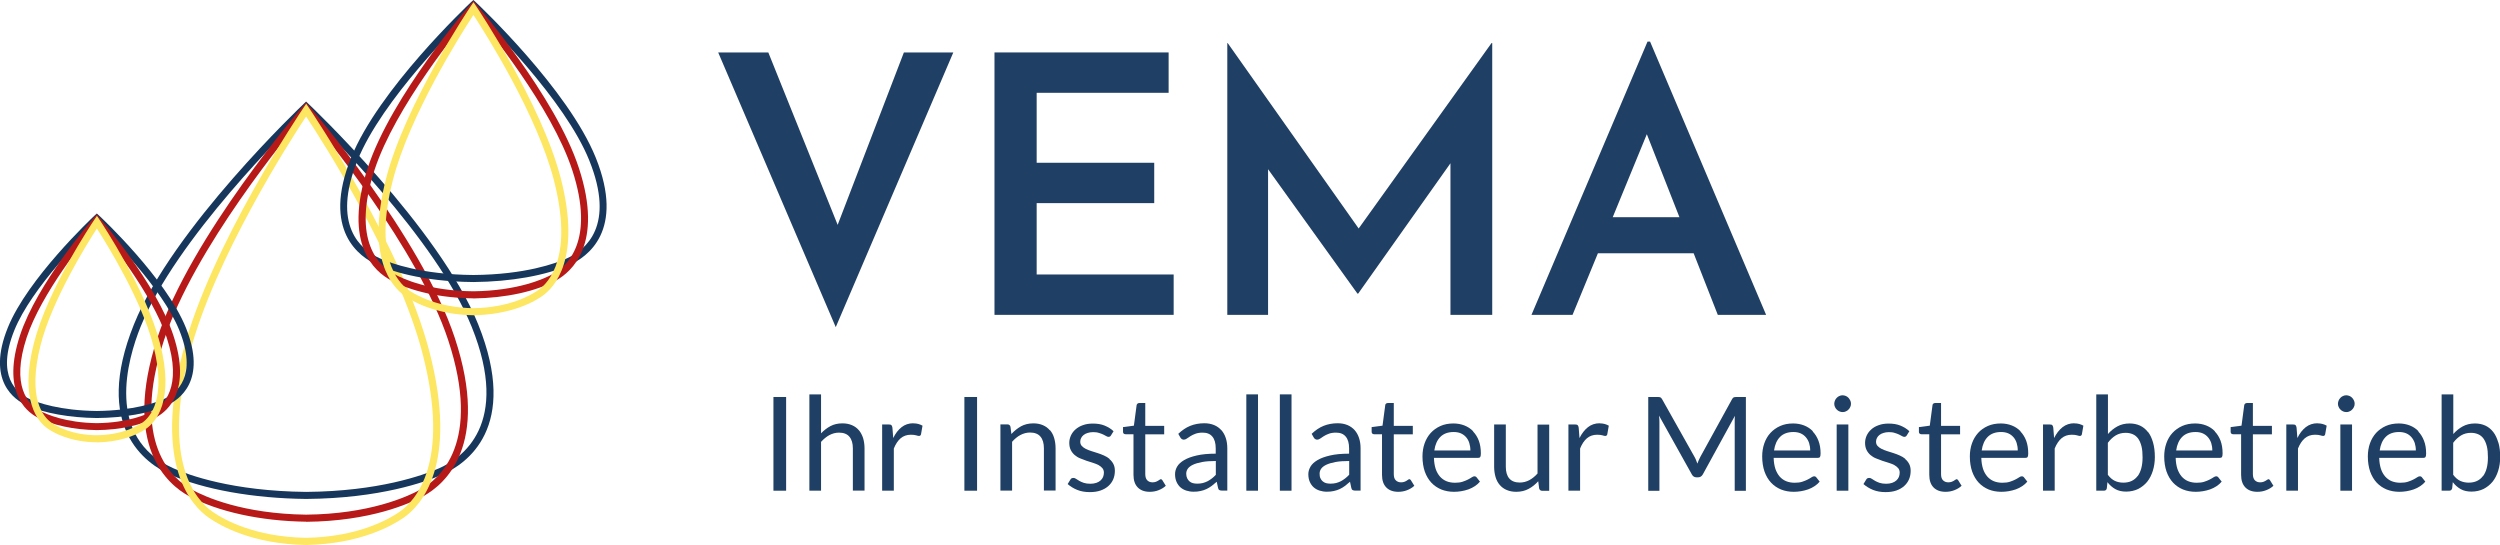<svg xmlns="http://www.w3.org/2000/svg" id="Ebene_1" viewBox="0 0 248.37 54.14"><g><path d="M158.75,25.16h9.51l2.4,6.12h4.8l-11.53-27.15h-.25l-11.53,27.15h4.08l2.52-6.12ZM160.22,21.58l3.39-8.25,3.24,8.25h-6.63Z" fill="#1f3f64"></path><polygon points="102.99 20.18 114.67 20.18 114.67 16.17 102.99 16.17 102.99 9.22 116.1 9.22 116.1 5.21 98.8 5.21 98.8 31.28 116.6 31.28 116.6 27.27 102.99 27.27 102.99 20.18" fill="#1f3f64"></polygon><polygon points="134.98 22.7 121.97 4.28 121.93 4.28 121.93 31.28 125.98 31.28 125.98 16.81 134.86 29.17 134.93 29.17 144.1 16.22 144.1 31.28 148.25 31.28 148.25 4.28 148.18 4.28 134.98 22.7" fill="#1f3f64"></polygon><polygon points="83.22 22.34 76.33 5.21 71.35 5.21 83.03 32.5 94.71 5.21 89.8 5.21 83.22 22.34" fill="#1f3f64"></polygon><rect x="123.82" y="39.18" width="1.16" height="9.57" fill="#1f3f64"></rect><rect x="127.15" y="39.18" width="1.16" height="9.57" fill="#1f3f64"></rect><path d="M140.02,47.6s-.08.02-.12.05c-.04.03-.1.07-.16.11s-.14.08-.23.11c-.09.03-.19.05-.32.05-.21,0-.39-.07-.52-.2-.14-.13-.2-.34-.2-.62v-3.95h1.89v-.84h-1.89v-2.27h-.59c-.07,0-.13.02-.18.06-.05.04-.08.09-.08.16l-.27,2.03-1.08.14v.46c0,.09.02.15.07.19.05.04.11.06.17.06h.79v4.03c0,.55.14.96.42,1.25.28.29.68.44,1.2.44.3,0,.59-.05.87-.16.28-.11.52-.25.72-.44l-.34-.55c-.05-.07-.1-.11-.16-.11Z" fill="#1f3f64"></path><path d="M90.74,42.05c-.45,0-.84.13-1.17.39-.33.26-.61.62-.83,1.08l-.08-1.03c-.02-.12-.05-.2-.1-.25s-.13-.07-.26-.07h-.66v6.58h1.16v-4.19c.18-.45.41-.79.68-1.02.27-.23.61-.35,1.01-.35.22,0,.4.02.53.06.12.04.22.06.28.06.1,0,.17-.05.2-.16l.15-.86c-.13-.07-.26-.13-.41-.17-.15-.04-.31-.06-.49-.06Z" fill="#1f3f64"></path><path d="M134.59,42.74c-.2-.22-.44-.39-.72-.51-.29-.12-.61-.18-.98-.18-.51,0-.98.09-1.4.26-.42.17-.81.44-1.18.79l.21.37c.03.06.08.11.14.15.06.04.13.06.2.06.1,0,.2-.04.3-.11.1-.07.22-.15.36-.24.14-.09.31-.17.5-.24.19-.07.43-.11.71-.11.43,0,.75.13.97.4.22.26.33.65.33,1.17v.52c-.75,0-1.38.06-1.89.18-.52.12-.93.27-1.25.46-.32.19-.55.4-.69.64-.14.24-.22.49-.22.75,0,.3.05.56.15.78.1.22.23.4.39.54.16.14.36.25.58.32.22.07.46.11.72.11s.48-.02.69-.07c.21-.04.4-.11.58-.19.18-.08.36-.19.52-.31.16-.12.33-.26.51-.42l.13.61c.02.11.07.19.14.22.07.04.16.05.27.05h.51v-4.21c0-.37-.05-.71-.15-1.01-.1-.31-.25-.57-.44-.79ZM134.04,47.16c-.13.14-.26.26-.4.37-.14.11-.28.2-.43.28-.15.08-.31.13-.48.18-.17.04-.35.06-.56.06-.15,0-.29-.02-.42-.05s-.24-.1-.34-.18c-.1-.08-.17-.18-.23-.31-.06-.13-.08-.28-.08-.45,0-.18.05-.35.16-.5.11-.15.28-.28.51-.39s.54-.2.91-.27c.37-.07.83-.1,1.36-.1v1.36Z" fill="#1f3f64"></path><path d="M121.34,42.74c-.2-.22-.43-.39-.72-.51-.29-.12-.61-.18-.98-.18-.51,0-.98.09-1.4.26-.42.17-.81.44-1.18.79l.21.37c.03.06.08.11.14.15.06.04.13.06.2.06.1,0,.2-.04.3-.11.1-.07.22-.15.36-.24s.31-.17.5-.24c.19-.07.43-.11.71-.11.43,0,.75.13.97.4.22.26.33.65.33,1.17v.52c-.74,0-1.38.06-1.89.18-.52.12-.93.27-1.25.46-.32.19-.55.4-.69.64-.14.24-.21.49-.21.75,0,.3.05.56.15.78.1.22.23.4.39.54.16.14.36.25.58.32.22.07.46.11.72.11s.48-.02.69-.07c.21-.04.4-.11.58-.19.18-.08.35-.19.52-.31.16-.12.33-.26.51-.42l.13.61c.02.11.07.19.14.22.07.04.16.05.27.05h.51v-4.21c0-.37-.05-.71-.15-1.01-.1-.31-.25-.57-.44-.79ZM120.8,47.16c-.13.14-.26.26-.4.37-.14.11-.28.2-.43.28-.15.08-.31.13-.48.18-.17.04-.36.06-.56.06-.15,0-.29-.02-.42-.05s-.24-.1-.34-.18c-.09-.08-.17-.18-.23-.31-.06-.13-.09-.28-.09-.45,0-.18.05-.35.16-.5.11-.15.28-.28.51-.39s.54-.2.91-.27c.37-.07.83-.1,1.36-.1v1.36Z" fill="#1f3f64"></path><path d="M110.22,45.58c-.16-.13-.34-.24-.55-.33-.2-.09-.41-.17-.63-.24-.21-.07-.42-.14-.63-.2-.2-.06-.39-.14-.55-.22-.16-.08-.29-.18-.39-.29-.1-.11-.15-.25-.15-.42,0-.13.03-.26.09-.37.06-.11.14-.22.25-.3.11-.09.24-.15.4-.2.16-.05.33-.08.53-.08.23,0,.42.02.59.08.16.05.31.1.43.16.12.06.22.11.3.16.08.05.16.07.22.07.11,0,.19-.05.24-.14l.26-.42c-.25-.24-.55-.42-.89-.56-.34-.14-.73-.2-1.17-.2-.37,0-.7.05-.99.16-.29.1-.53.24-.73.42-.2.17-.35.38-.46.61-.1.23-.16.47-.16.72,0,.28.05.52.15.72.1.2.23.36.39.5.16.13.34.25.55.33.21.09.42.17.63.24.22.07.43.14.63.2.2.06.39.14.55.22.16.09.29.19.39.31.1.12.15.27.15.45,0,.15-.03.29-.08.42-.05.13-.14.25-.25.35-.11.1-.25.18-.42.24-.17.06-.37.09-.59.09-.26,0-.48-.03-.66-.09-.18-.06-.33-.13-.45-.2-.12-.07-.23-.14-.32-.2-.09-.06-.17-.09-.25-.09s-.14.02-.19.04c-.05.03-.09.07-.12.13l-.27.44c.26.23.58.43.95.58.37.15.79.22,1.25.22.4,0,.76-.05,1.07-.16.31-.11.57-.26.78-.45.21-.19.37-.41.48-.67.11-.26.16-.54.16-.84,0-.26-.05-.49-.15-.68-.1-.19-.23-.35-.39-.48Z" fill="#1f3f64"></path><path d="M104.3,42.75c-.18-.22-.41-.39-.69-.51-.28-.12-.59-.18-.95-.18-.46,0-.87.1-1.22.29-.35.2-.67.45-.96.77l-.09-.72c-.04-.16-.15-.24-.31-.24h-.69v6.58h1.16v-4.85c.25-.28.52-.51.82-.67.3-.16.62-.25.96-.25.47,0,.82.14,1.04.41.23.27.34.66.34,1.16v4.19h1.16v-4.19c0-.37-.05-.71-.14-1.02-.09-.31-.23-.57-.42-.79Z" fill="#1f3f64"></path><rect x="95.81" y="39.44" width="1.26" height="9.31" fill="#1f3f64"></rect><rect x="76.84" y="39.44" width="1.26" height="9.31" fill="#1f3f64"></rect><path d="M115.34,47.6s-.08.02-.12.05c-.05.03-.1.07-.17.11s-.14.08-.23.11c-.09.03-.19.05-.32.05-.21,0-.39-.07-.52-.2-.13-.13-.2-.34-.2-.62v-3.95h1.88v-.84h-1.88v-2.27h-.59c-.07,0-.14.02-.18.06-.05.04-.08.09-.09.16l-.27,2.03-1.08.14v.46c0,.09.02.15.07.19.05.04.11.06.18.06h.79v4.03c0,.55.14.96.42,1.25.28.29.68.44,1.2.44.3,0,.59-.05.87-.16s.52-.25.72-.44l-.34-.55c-.05-.07-.1-.11-.16-.11Z" fill="#1f3f64"></path><path d="M85.33,42.75c-.18-.22-.41-.39-.69-.51-.28-.12-.59-.18-.95-.18-.45,0-.84.09-1.18.27-.34.18-.65.42-.94.72v-3.87h-1.16v9.57h1.16v-4.85c.25-.28.53-.51.82-.67.3-.16.62-.25.96-.25.47,0,.82.14,1.04.41.23.27.34.66.34,1.16v4.19h1.16v-4.19c0-.37-.05-.71-.14-1.02-.1-.31-.24-.57-.42-.79Z" fill="#1f3f64"></path><path d="M233.68,39.52c-.08-.08-.16-.14-.26-.18-.1-.04-.21-.07-.32-.07s-.22.02-.32.07c-.1.04-.18.1-.26.18s-.14.17-.18.27c-.04.1-.07.21-.07.32s.02.22.07.32c.04.1.1.18.18.26.08.08.16.14.26.18.1.04.2.07.32.07s.22-.02.32-.07c.1-.04.19-.1.26-.18.08-.08.14-.16.18-.26.05-.1.07-.2.07-.32s-.02-.22-.07-.32c-.04-.1-.11-.19-.18-.27Z" fill="#1f3f64"></path><path d="M146.35,42.84c-.24-.25-.53-.44-.86-.57-.33-.13-.7-.2-1.09-.2-.48,0-.91.08-1.29.25-.38.17-.7.4-.97.69-.26.29-.47.64-.61,1.04-.14.4-.21.83-.21,1.29,0,.57.08,1.07.23,1.51.16.44.37.8.65,1.1.28.3.61.52.99.68.38.15.8.23,1.26.23.24,0,.48-.02.72-.06.24-.04.48-.1.71-.18.23-.08.44-.19.64-.32.2-.13.37-.28.51-.45l-.33-.42c-.05-.07-.13-.11-.22-.11-.07,0-.16.03-.26.1-.1.07-.23.14-.38.22-.15.08-.33.15-.54.22-.21.07-.46.1-.75.1-.31,0-.59-.05-.84-.15-.25-.1-.47-.26-.65-.46-.18-.21-.33-.46-.43-.77-.1-.31-.16-.67-.17-1.09h4.38c.11,0,.18-.03.22-.09.04-.06.06-.18.06-.36,0-.47-.07-.89-.2-1.25-.14-.37-.33-.67-.57-.92ZM142.5,44.74c.08-.57.28-1.02.6-1.34s.76-.48,1.32-.48c.26,0,.5.04.71.13.2.09.38.22.52.38.14.16.25.35.32.58.07.22.11.47.11.74h-3.58Z" fill="#1f3f64"></path><path d="M225.38,47.6s-.07.02-.12.05c-.05.03-.1.07-.17.11s-.14.08-.23.11c-.09.03-.19.05-.32.05-.21,0-.39-.07-.52-.2-.13-.13-.2-.34-.2-.62v-3.95h1.89v-.84h-1.89v-2.27h-.59c-.07,0-.13.02-.18.06-.05.04-.08.09-.09.16l-.27,2.03-1.08.14v.46c0,.09.02.15.07.19.05.04.11.06.18.06h.79v4.03c0,.55.14.96.42,1.25.28.29.68.44,1.2.44.3,0,.59-.05.87-.16.28-.11.52-.25.72-.44l-.34-.55c-.05-.07-.1-.11-.16-.11Z" fill="#1f3f64"></path><path d="M213.39,42.92c-.22-.28-.48-.5-.79-.64-.31-.14-.65-.21-1.03-.21-.46,0-.86.1-1.21.29-.35.19-.67.45-.94.76v-3.94h-1.16v9.57h.75c.17,0,.27-.08.3-.25l.06-.6c.22.29.48.52.78.69.3.17.66.25,1.08.25s.84-.09,1.19-.26c.35-.18.65-.42.9-.72.24-.3.43-.67.56-1.09.13-.42.2-.87.2-1.36,0-.55-.06-1.03-.18-1.45-.12-.42-.28-.77-.5-1.05ZM212.37,47.29c-.33.44-.8.66-1.42.66-.31,0-.6-.06-.85-.18-.25-.12-.48-.32-.69-.6v-3.18c.24-.32.5-.56.78-.73.28-.17.61-.26.99-.26.26,0,.5.05.71.14s.38.23.53.43c.14.2.25.45.33.76.08.31.11.68.11,1.11,0,.81-.17,1.43-.49,1.87Z" fill="#1f3f64"></path><path d="M200.73,42.84c-.24-.25-.53-.44-.86-.57-.33-.13-.7-.2-1.09-.2-.48,0-.91.08-1.29.25-.38.17-.71.4-.97.69-.26.29-.47.64-.61,1.04-.14.4-.21.83-.21,1.29,0,.57.08,1.07.23,1.51.16.44.37.8.65,1.1.28.3.61.52.99.68.38.15.8.23,1.26.23.24,0,.48-.02.72-.06.24-.04.48-.1.71-.18.23-.08.44-.19.64-.32.2-.13.37-.28.51-.45l-.33-.42c-.05-.07-.13-.11-.22-.11-.07,0-.16.03-.26.1s-.23.14-.38.22c-.15.08-.33.15-.54.22-.21.07-.46.1-.75.1-.31,0-.59-.05-.84-.15-.25-.1-.47-.26-.65-.46-.18-.21-.33-.46-.43-.77-.1-.31-.16-.67-.17-1.09h4.38c.11,0,.18-.03.22-.09.04-.06.06-.18.06-.36,0-.47-.07-.89-.2-1.25-.14-.37-.33-.67-.57-.92ZM196.88,44.74c.08-.57.28-1.02.6-1.34.32-.32.76-.48,1.32-.48.26,0,.5.04.71.13s.38.22.52.38c.14.16.25.35.32.58.07.22.11.47.11.74h-3.58Z" fill="#1f3f64"></path><path d="M206.08,42.05c-.45,0-.83.13-1.17.39-.33.26-.61.62-.84,1.08l-.08-1.03c-.02-.12-.05-.2-.1-.25s-.13-.07-.26-.07h-.66v6.58h1.16v-4.19c.18-.45.41-.79.68-1.02.27-.23.61-.35,1.01-.35.23,0,.4.02.53.06.13.04.22.06.28.06.1,0,.17-.05.2-.16l.15-.86c-.13-.07-.26-.13-.41-.17-.15-.04-.31-.06-.49-.06Z" fill="#1f3f64"></path><path d="M248.2,43.97c-.12-.42-.28-.77-.5-1.05-.22-.28-.48-.5-.79-.64-.31-.14-.65-.21-1.03-.21-.46,0-.86.1-1.21.29-.35.19-.67.45-.94.76v-3.94h-1.16v9.57h.75c.16,0,.26-.08.3-.25l.06-.6c.22.29.48.52.78.69.3.17.66.25,1.08.25s.84-.09,1.19-.26c.35-.18.65-.42.9-.72.24-.3.43-.67.56-1.09.13-.42.2-.87.2-1.36,0-.55-.06-1.03-.18-1.45ZM246.68,47.29c-.33.44-.8.66-1.42.66-.31,0-.59-.06-.85-.18-.25-.12-.48-.32-.69-.6v-3.18c.24-.32.5-.56.78-.73.28-.17.61-.26.99-.26.27,0,.5.05.71.14.21.09.38.23.53.43.14.2.25.45.33.76.08.31.11.68.11,1.11,0,.81-.16,1.43-.49,1.87Z" fill="#1f3f64"></path><path d="M240.27,42.84c-.24-.25-.53-.44-.86-.57-.33-.13-.7-.2-1.09-.2-.48,0-.91.08-1.29.25-.38.17-.7.4-.97.69-.26.29-.47.64-.61,1.04-.14.4-.21.83-.21,1.29,0,.57.08,1.07.23,1.51.16.44.37.8.65,1.1.28.3.61.52.99.68.38.15.8.23,1.26.23.24,0,.48-.02.72-.06.24-.04.48-.1.71-.18.23-.08.44-.19.64-.32.2-.13.37-.28.51-.45l-.33-.42c-.05-.07-.12-.11-.22-.11-.07,0-.16.03-.26.1-.1.07-.23.14-.38.22-.15.08-.33.15-.54.22s-.46.1-.75.1c-.31,0-.59-.05-.85-.15-.25-.1-.47-.26-.65-.46-.18-.21-.33-.46-.43-.77-.1-.31-.16-.67-.17-1.09h4.38c.11,0,.18-.03.22-.09.04-.06.06-.18.06-.36,0-.47-.07-.89-.21-1.25-.14-.37-.33-.67-.57-.92ZM236.42,44.74c.08-.57.28-1.02.6-1.34.32-.32.76-.48,1.32-.48.26,0,.5.04.71.13s.38.22.52.38c.14.16.25.35.33.58.07.22.11.47.11.74h-3.58Z" fill="#1f3f64"></path><path d="M230.24,42.05c-.45,0-.83.13-1.17.39-.33.26-.61.62-.83,1.08l-.08-1.03c-.02-.12-.05-.2-.1-.25-.05-.05-.13-.07-.26-.07h-.66v6.58h1.16v-4.19c.18-.45.41-.79.68-1.02.27-.23.61-.35,1.01-.35.23,0,.4.02.53.06.13.04.22.06.28.06.1,0,.17-.05.2-.16l.15-.86c-.12-.07-.26-.13-.41-.17-.15-.04-.31-.06-.49-.06Z" fill="#1f3f64"></path><rect x="232.51" y="42.17" width="1.16" height="6.58" fill="#1f3f64"></rect><path d="M220.04,42.84c-.24-.25-.53-.44-.86-.57-.33-.13-.7-.2-1.09-.2-.48,0-.91.08-1.29.25-.38.17-.7.4-.97.69-.27.29-.47.64-.61,1.04-.14.4-.21.83-.21,1.29,0,.57.08,1.07.23,1.51.16.44.37.8.65,1.1.28.3.61.52.99.68.38.15.8.23,1.26.23.24,0,.48-.02.72-.06.24-.04.48-.1.71-.18.23-.08.44-.19.64-.32.2-.13.37-.28.51-.45l-.33-.42c-.05-.07-.13-.11-.22-.11-.07,0-.16.03-.26.1-.1.07-.23.14-.38.22-.15.08-.33.15-.54.22-.21.07-.46.1-.75.1-.31,0-.59-.05-.84-.15-.25-.1-.47-.26-.65-.46-.18-.21-.32-.46-.43-.77-.1-.31-.16-.67-.17-1.09h4.38c.11,0,.18-.03.22-.09.04-.06.06-.18.06-.36,0-.47-.07-.89-.2-1.25-.14-.37-.33-.67-.57-.92ZM216.2,44.74c.08-.57.28-1.02.6-1.34.32-.32.76-.48,1.32-.48.27,0,.5.04.71.13.21.09.38.22.52.38.14.16.25.35.33.58.07.22.11.47.11.74h-3.58Z" fill="#1f3f64"></path><path d="M180.1,42.84c-.24-.25-.53-.44-.86-.57-.33-.13-.7-.2-1.09-.2-.48,0-.91.08-1.29.25-.38.17-.7.4-.97.69-.27.29-.47.64-.61,1.04-.14.4-.21.83-.21,1.29,0,.57.08,1.07.23,1.51.16.44.37.8.65,1.1.28.3.61.52.99.68.38.15.8.23,1.26.23.24,0,.48-.02.72-.06.24-.04.48-.1.71-.18.23-.08.44-.19.64-.32.2-.13.37-.28.51-.45l-.33-.42c-.05-.07-.13-.11-.22-.11-.07,0-.16.03-.26.1-.1.07-.23.14-.38.22s-.33.15-.54.22c-.21.07-.46.1-.75.1-.31,0-.59-.05-.84-.15-.25-.1-.47-.26-.65-.46-.18-.21-.32-.46-.43-.77-.1-.31-.16-.67-.17-1.09h4.38c.11,0,.18-.03.22-.09.04-.06.06-.18.06-.36,0-.47-.07-.89-.21-1.25-.14-.37-.33-.67-.57-.92ZM176.25,44.74c.08-.57.28-1.02.6-1.34.32-.32.76-.48,1.32-.48.26,0,.5.04.71.13.21.09.38.22.52.38.14.16.25.35.33.58.07.22.11.47.11.74h-3.58Z" fill="#1f3f64"></path><path d="M158.93,42.05c-.45,0-.84.13-1.17.39-.33.26-.61.62-.84,1.08l-.08-1.03c-.02-.12-.05-.2-.1-.25-.05-.05-.14-.07-.26-.07h-.66v6.58h1.16v-4.19c.18-.45.41-.79.68-1.02.27-.23.61-.35,1.01-.35.22,0,.4.02.53.06.13.04.22.06.28.06.1,0,.17-.05.2-.16l.15-.86c-.13-.07-.26-.13-.41-.17-.15-.04-.31-.06-.49-.06Z" fill="#1f3f64"></path><path d="M172.26,39.47c-.06.02-.12.08-.18.18l-3.15,5.73c-.06.11-.11.22-.16.33-.05.11-.09.23-.14.35-.04-.12-.09-.23-.13-.35-.04-.11-.1-.22-.16-.33l-3.22-5.73c-.06-.1-.12-.16-.18-.18s-.15-.03-.26-.03h-.93v9.32h1.11v-6.84c0-.09,0-.19-.01-.3,0-.11-.02-.22-.03-.33l3.26,5.84c.11.2.26.29.45.29h.18c.2,0,.35-.1.46-.29l3.19-5.82c0,.11-.01.22-.02.32,0,.1,0,.2,0,.29v6.84h1.11v-9.32h-.93c-.11,0-.2.01-.26.03Z" fill="#1f3f64"></path><path d="M152.76,47.03c-.25.29-.53.51-.82.67-.3.16-.62.24-.96.24-.46,0-.81-.14-1.04-.41-.23-.27-.34-.66-.34-1.16v-4.2h-1.16v4.2c0,.37.05.71.14,1.02.09.31.23.57.42.79.19.22.42.39.69.5.28.12.59.18.95.18.46,0,.87-.1,1.22-.29.36-.19.68-.45.96-.76l.09.71c.04.16.15.24.31.24h.69v-6.58h-1.16v4.86Z" fill="#1f3f64"></path><rect x="182.47" y="42.17" width="1.16" height="6.58" fill="#1f3f64"></rect><path d="M189.28,45.58c-.16-.13-.34-.24-.55-.33-.2-.09-.41-.17-.63-.24-.22-.07-.42-.14-.63-.2-.2-.06-.38-.14-.55-.22-.16-.08-.29-.18-.39-.29-.1-.11-.15-.25-.15-.42,0-.13.03-.26.09-.37.06-.11.14-.22.25-.3.11-.09.24-.15.4-.2.16-.05.33-.08.53-.08.22,0,.42.02.59.08.16.05.31.1.43.16.12.06.22.11.3.16.08.05.16.07.22.07.11,0,.19-.05.24-.14l.26-.42c-.25-.24-.55-.42-.89-.56-.34-.14-.73-.2-1.17-.2-.37,0-.7.05-.99.16-.29.1-.54.24-.73.42-.2.17-.35.38-.46.61-.1.23-.16.47-.16.72,0,.28.05.52.15.72.1.2.23.36.39.5.16.13.34.25.55.33.21.09.42.17.63.24.21.07.42.14.63.2s.39.14.55.22c.16.09.29.19.39.31.1.12.15.27.15.45,0,.15-.03.29-.08.42-.05.13-.14.25-.25.35-.11.1-.25.18-.42.24-.17.06-.37.09-.59.09-.26,0-.48-.03-.66-.09-.17-.06-.33-.13-.45-.2-.12-.07-.23-.14-.32-.2-.09-.06-.17-.09-.25-.09s-.14.02-.19.04c-.05.03-.09.07-.12.13l-.27.44c.26.23.58.43.95.58.37.15.79.22,1.25.22.4,0,.76-.05,1.07-.16.31-.11.57-.26.78-.45.21-.19.37-.41.48-.67.11-.26.16-.54.16-.84,0-.26-.05-.49-.15-.68-.1-.19-.23-.35-.39-.48Z" fill="#1f3f64"></path><path d="M183.64,39.52c-.08-.08-.16-.14-.26-.18-.1-.04-.21-.07-.32-.07s-.22.02-.32.07c-.1.04-.18.1-.26.18-.08.08-.14.17-.18.27-.04.1-.07.21-.07.32s.02.22.07.32c.04.1.1.18.18.26.08.08.16.14.26.18.1.04.2.07.32.07s.22-.02.32-.07c.1-.04.19-.1.26-.18.08-.08.14-.16.18-.26.05-.1.07-.2.07-.32s-.02-.22-.07-.32c-.05-.1-.11-.19-.18-.27Z" fill="#1f3f64"></path><path d="M194.4,47.6s-.08.02-.12.05c-.05.03-.1.07-.17.11s-.14.08-.23.11c-.09.03-.19.05-.32.05-.21,0-.39-.07-.52-.2-.14-.13-.2-.34-.2-.62v-3.95h1.89v-.84h-1.89v-2.27h-.59c-.07,0-.13.02-.18.06-.05.04-.08.09-.08.16l-.27,2.03-1.08.14v.46c0,.09.02.15.07.19.05.04.11.06.17.06h.79v4.03c0,.55.14.96.42,1.25.28.29.68.44,1.2.44.3,0,.59-.05.87-.16.28-.11.52-.25.72-.44l-.34-.55c-.05-.07-.1-.11-.16-.11Z" fill="#1f3f64"></path></g><path d="M30.41,49.57h0c-5.26-.06-10.17-.94-13.48-2.41-2.46-1.1-7.73-4.75-3.62-14.94,3.86-9.59,16.73-21.77,16.86-21.9l.24-.23.24.23c.13.12,13,12.31,16.86,21.91,4.12,10.25-1.16,13.87-3.62,14.94-1.6.7-6.11,2.34-13.48,2.4h0ZM30.41,11.06c-1.78,1.72-12.94,12.69-16.45,21.42-1.29,3.21-3.56,11,3.26,14.04,1.52.68,5.86,2.27,13.19,2.35,7.23-.06,11.64-1.66,13.2-2.34,2.28-1,7.15-4.36,3.26-14.04-3.52-8.74-14.67-19.72-16.45-21.43Z" fill="#16375b"></path><path d="M30.41,51.83h0c-4.52-.06-8.76-.99-11.65-2.55-2.11-1.15-6.64-4.98-3.13-15.7,3.32-10.13,14.41-22.97,14.52-23.1l.26-.3.26.31c.11.13,11.19,12.99,14.52,23.1,3.53,10.7-1.01,14.54-3.13,15.7-1.38.75-5.27,2.49-11.65,2.55h0ZM30.41,11.25c-1.7,2.02-11.13,13.43-14.12,22.55-3.35,10.21.84,13.8,2.8,14.86,1.32.72,5.07,2.39,11.32,2.47,6.22-.06,9.99-1.75,11.32-2.47,1.96-1.07,6.16-4.66,2.8-14.86-3-9.11-12.42-20.53-14.12-22.55Z" fill="#b61917"></path><path d="M30.41,54.14h0c-5.33-.08-8.53-1.91-9.66-2.7-1.74-1.21-5.48-5.22-2.59-16.44,2.73-10.62,11.88-24.12,11.97-24.26l.29-.43.29.43c.09.13,9.23,13.64,11.97,24.26,2.89,11.22-.85,15.24-2.59,16.44-1.13.78-4.34,2.61-9.67,2.7h0ZM30.41,11.57c-1.58,2.39-9.15,14.17-11.58,23.6-2.78,10.79.69,14.57,2.31,15.69,1.08.75,4.14,2.49,9.27,2.57,5.13-.08,8.19-1.83,9.27-2.57,1.62-1.12,5.09-4.9,2.31-15.69-2.43-9.44-10-21.21-11.58-23.6Z" fill="#fde661"></path><path d="M9.62,41.53h0c-2.69-.03-5.21-.48-6.91-1.23-1.29-.57-4.07-2.48-1.93-7.76,1.97-4.87,8.33-10.85,8.6-11.11l.24-.22.24.22c.27.25,6.63,6.23,8.6,11.11,2.14,5.28-.64,7.19-1.93,7.76-1.7.76-4.22,1.21-6.91,1.23h0ZM9.62,22.17c-1.19,1.15-6.49,6.42-8.19,10.63-1.84,4.55.19,6.25,1.56,6.86.76.34,2.94,1.13,6.63,1.17,3.69-.04,5.86-.83,6.63-1.17,1.37-.61,3.4-2.31,1.56-6.86-1.7-4.21-7-9.48-8.19-10.63Z" fill="#16375b"></path><path d="M9.62,42.73h0c-2.29-.03-4.46-.5-5.97-1.3-1.11-.6-3.48-2.6-1.66-8.12,1.69-5.14,7.12-11.44,7.35-11.7l.27-.31.26.31c.23.27,5.66,6.58,7.35,11.7,1.82,5.51-.55,7.51-1.66,8.12-1.47.8-3.63,1.28-5.94,1.3h0ZM9.6,22.38c-1.12,1.35-5.51,6.78-6.95,11.15-1.59,4.84.15,6.64,1.33,7.29.66.35,2.55,1.18,5.64,1.22,3.12-.04,4.96-.87,5.61-1.22.95-.52,2.98-2.27,1.33-7.29-1.44-4.36-5.83-9.8-6.95-11.15Z" fill="#b61917"></path><path d="M9.62,43.94h0c-2.69-.02-4.33-.97-4.91-1.38-.89-.63-2.81-2.7-1.35-8.44,1.37-5.38,5.79-11.96,5.98-12.24l.29-.43.29.43c.19.28,4.6,6.88,5.98,12.24,1.48,5.73-.46,7.82-1.35,8.45-1.21.85-3,1.35-4.91,1.38h0ZM9.62,22.71c-1.02,1.58-4.46,7.11-5.59,11.58-1.35,5.32.3,7.16,1.08,7.7.53.37,2.03,1.24,4.51,1.25,2.52-.04,4-.89,4.52-1.25.78-.55,2.45-2.39,1.08-7.7-1.15-4.46-4.57-9.99-5.59-11.58Z" fill="#fde661"></path><path d="M47.03,28.02h0c-5.27-.04-8.43-1.2-9.54-1.7-1.76-.78-5.54-3.39-2.61-10.65C37.61,8.89,46.42.58,46.79.22l.24-.22.24.22c.37.35,9.19,8.67,11.92,15.45,2.92,7.26-.85,9.87-2.61,10.65-2.35,1.05-5.83,1.67-9.54,1.7h0ZM47.03.96c-1.45,1.4-9.08,8.94-11.51,14.97-2.6,6.45.29,8.88,2.25,9.75,1.07.48,4.12,1.6,9.26,1.64,5.14-.04,8.19-1.16,9.26-1.64,1.96-.87,4.85-3.3,2.25-9.75-2.43-6.03-10.06-13.57-11.51-14.97Z" fill="#16375b"></path><path d="M47.03,29.64h0c-3.22-.03-6.22-.69-8.24-1.82-1.51-.81-4.76-3.51-2.25-11.16C38.88,9.53,46.69.48,46.77.39l.26-.3.26.31c.08.09,7.89,9.15,10.22,16.29,2.49,7.59-.75,10.33-2.25,11.16-2.01,1.1-5.01,1.76-8.23,1.8h0ZM47.03,1.16c-1.38,1.64-7.77,9.46-9.82,15.72-2.34,7.14.56,9.6,1.92,10.33.91.51,3.5,1.69,7.9,1.73,4.42-.06,7-1.22,7.9-1.72,1.35-.74,4.25-3.24,1.92-10.33-2.05-6.26-8.44-14.09-9.82-15.74Z" fill="#b61917"></path><path d="M47.03,31.32h0c-2.63-.04-5.12-.74-6.82-1.93-1.24-.87-3.89-3.73-1.85-11.67,1.92-7.47,8.33-16.98,8.39-17.07l.29-.43.29.43c.06.1,6.47,9.6,8.39,17.09,2.04,7.94-.61,10.8-1.85,11.67-1.68,1.17-4.16,1.87-6.83,1.91h0ZM47.03,1.49c-1.27,1.94-6.34,9.97-8,16.41-1.93,7.51.46,10.14,1.57,10.92.75.52,2.89,1.74,6.43,1.8,3.58-.06,5.69-1.27,6.43-1.79,1.12-.78,3.5-3.41,1.57-10.92-1.66-6.46-6.73-14.49-8-16.43Z" fill="#fde661"></path></svg>